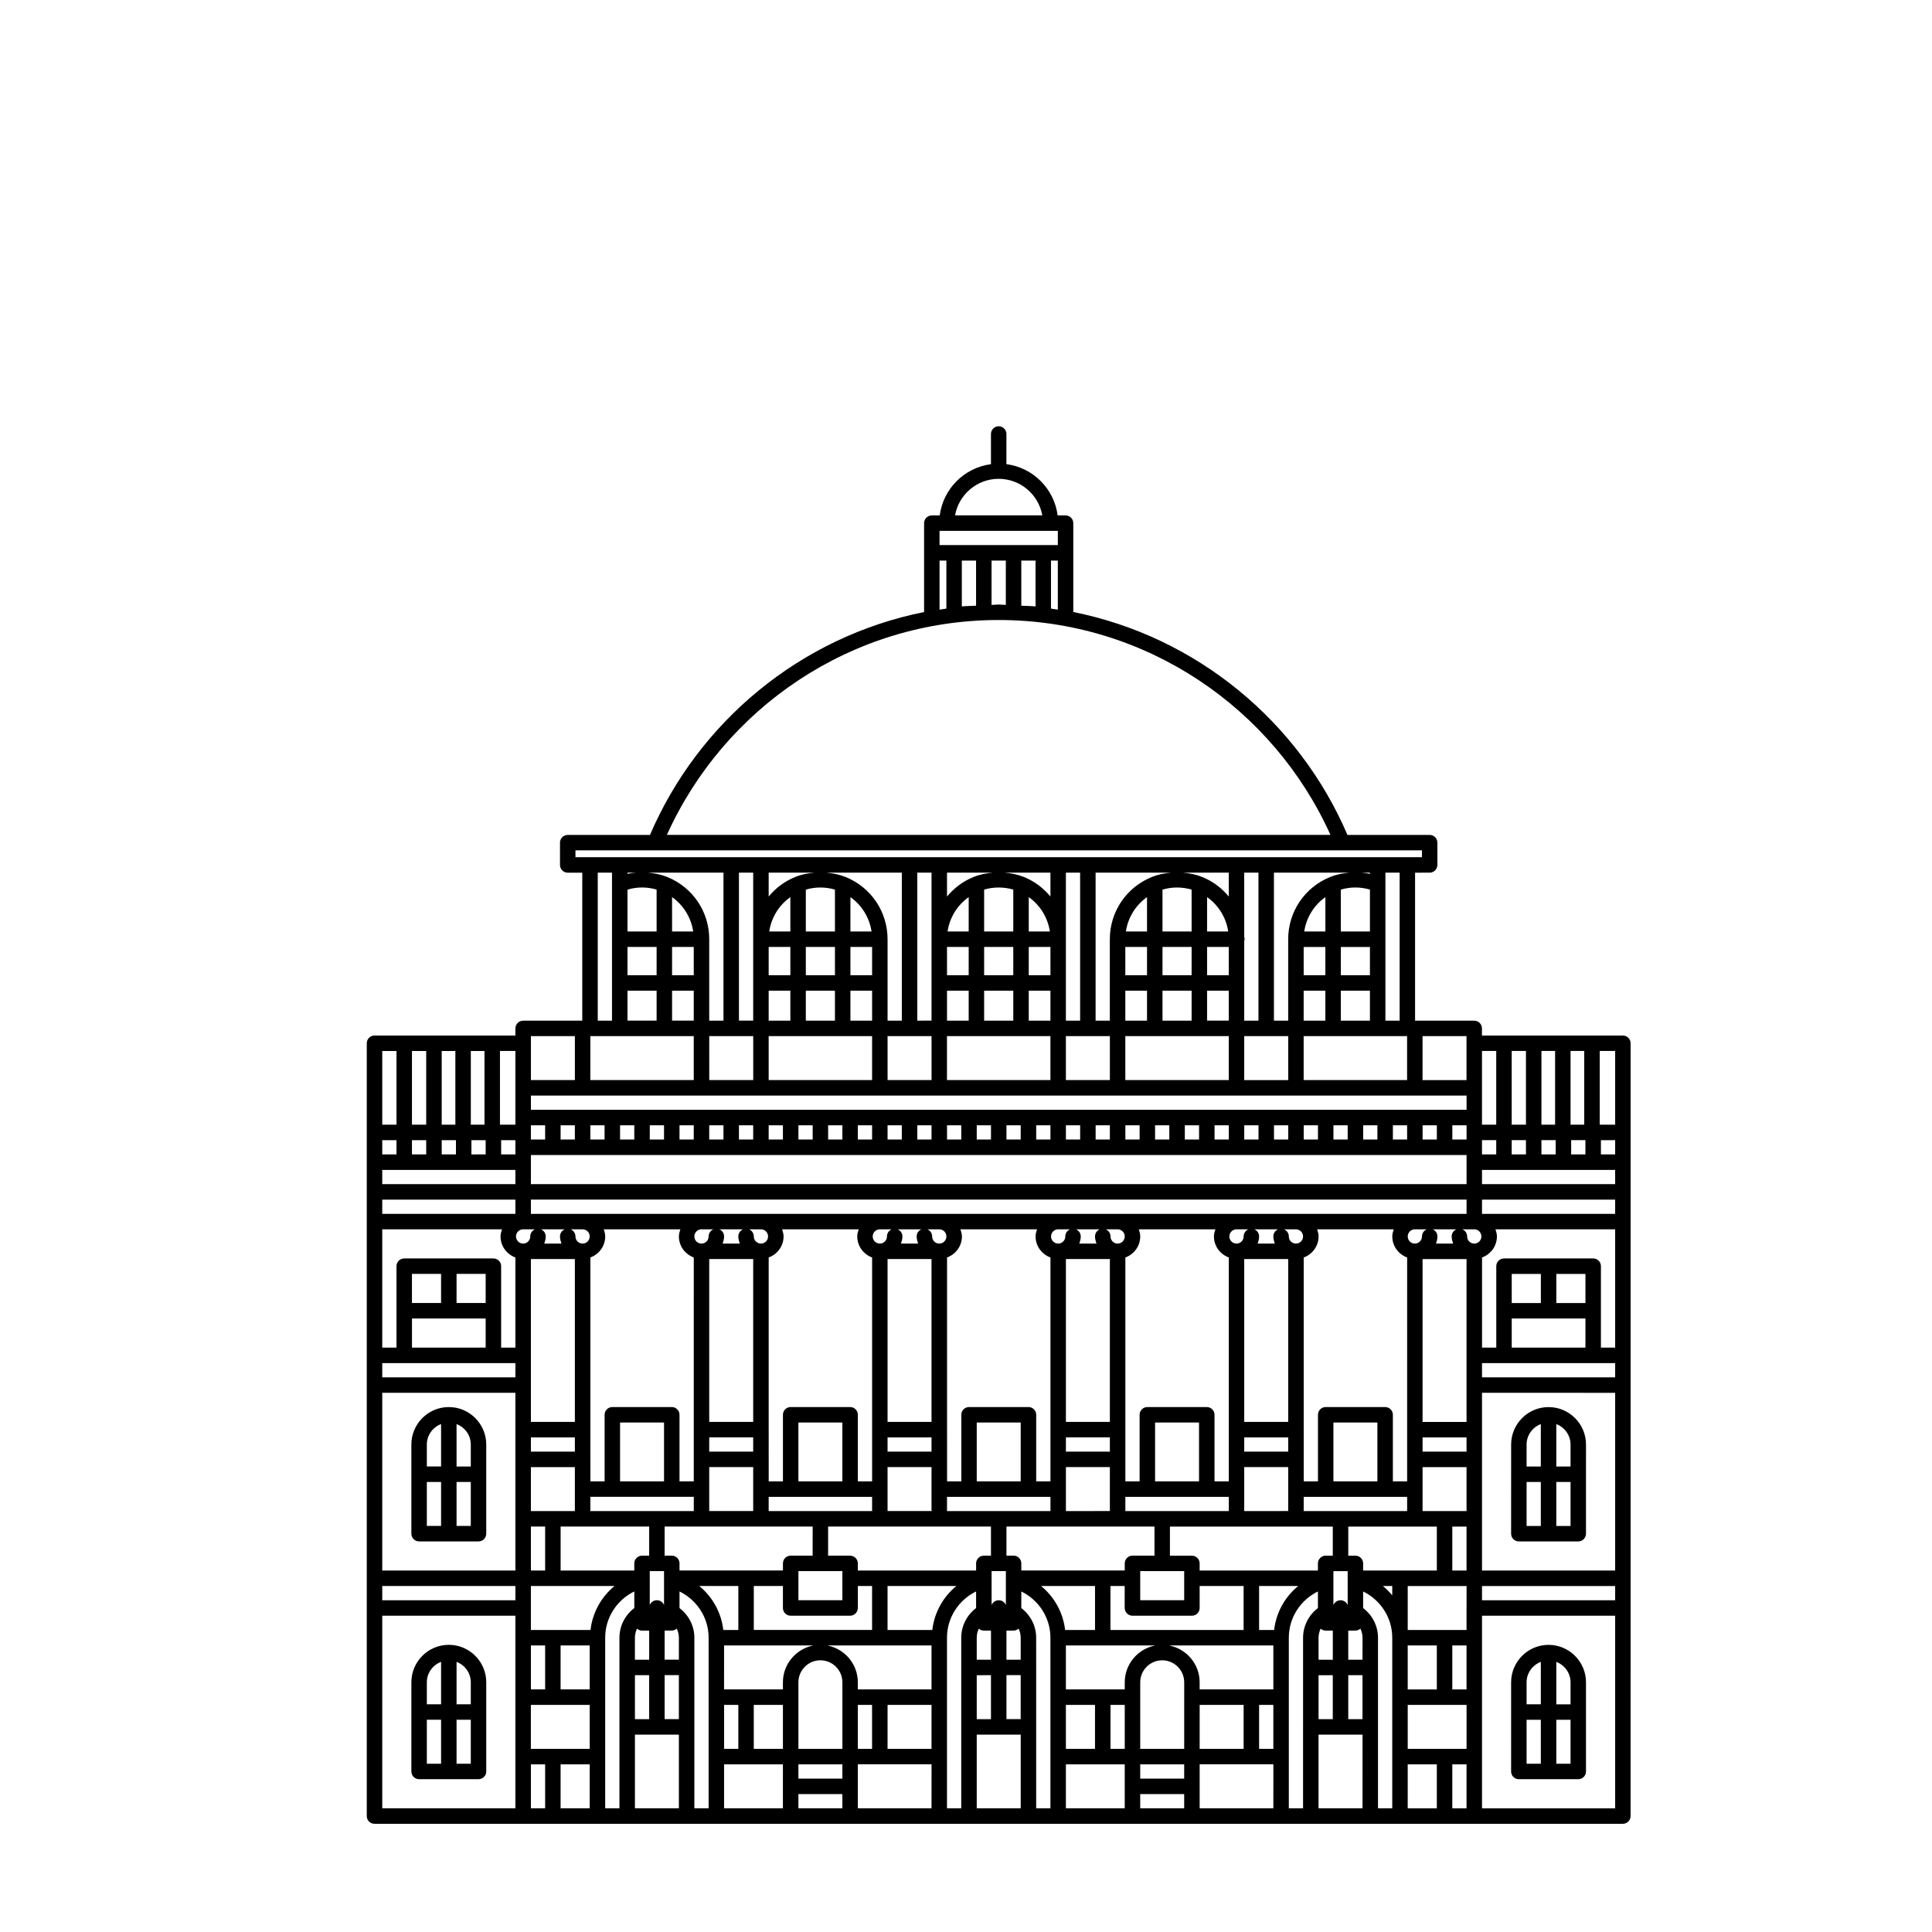 <?xml version="1.0" encoding="UTF-8"?>
<svg width="512pt" height="512pt" version="1.1" viewBox="0 0 512 512" xmlns="http://www.w3.org/2000/svg">
 <path d="m400.46 469.46c0 1.133 0.922 2.047 2.047 2.047h15.75c1.133 0 2.047-0.922 2.047-2.047v-23.629c0-5.473-4.453-9.926-9.922-9.926s-9.922 4.453-9.922 9.926v7.848s-0.004 0.016-0.004 0.027l0.004 0.027zm11.977-29.043c2.195 0.836 3.773 2.93 3.773 5.418v5.828h-3.773zm0 15.34h3.773v11.652h-3.773zm-7.875-9.926c0-2.488 1.578-4.582 3.773-5.418v11.238h-3.773zm0 9.926h3.773v11.652h-3.773zm-4.102-49.309c0 1.133 0.922 2.047 2.047 2.047h15.75c1.133 0 2.047-0.922 2.047-2.047v-15.754l0.004-7.875c0-5.473-4.453-9.926-9.922-9.926s-9.922 4.453-9.922 9.926v7.848l-0.004 0.027 0.004 0.027zm11.977-29.047c2.195 0.836 3.773 2.93 3.773 5.418v5.828h-3.773zm0 15.34h3.773v11.652h-3.773zm-7.875-9.922c0-2.488 1.578-4.582 3.773-5.418v11.238h-3.773zm0 9.922h3.773v11.652h-3.773zm25.512-118.31h-37.344l0.004-1.895c0-1.133-0.922-2.047-2.047-2.047h-15.676v-39.219l3.863-0.004c1.133 0 2.047-0.922 2.047-2.047v-5.91c0-1.133-0.922-2.047-2.047-2.047h-21.785c-12.855-30-39.91-52.512-72.656-59.074v-23.551c0-1.133-0.922-2.047-2.047-2.047h-2.098c-0.926-7.074-6.496-12.656-13.578-13.582v-7.996c0-1.133-0.922-2.047-2.047-2.047s-2.047 0.922-2.047 2.047v8.004c-7.074 0.926-12.645 6.504-13.578 13.578h-2.098c-1.133 0-2.047 0.922-2.047 2.047v23.559c-32.742 6.559-59.781 29.07-72.641 59.07h-21.801c-1.133 0-2.047 0.922-2.047 2.047v5.91c0 1.133 0.922 2.047 2.047 2.047h3.856v39.219h-15.672c-1.133 0-2.047 0.922-2.047 2.047l-0.012 1.891h-37.332c-1.133 0-2.047 0.922-2.047 2.047v204.8c0 1.133 0.922 2.047 2.047 2.047h330.83c1.133 0 2.047-0.922 2.047-2.047l0.004-55.145v-149.66c0-1.133-0.918-2.047-2.051-2.047zm-305.3 4.094h3.621v19.527h-3.621zm3.934 23.633v3.777l-3.777 0.004v-3.777zm-11.652-23.633h3.621v19.527h-3.621zm0 23.633h3.777v3.777h-3.773v-3.777zm-7.883-23.633h3.777v19.527h-3.777zm0 23.633h3.777v3.777h-3.777zm-7.871-23.633h3.773v19.527h-3.773zm0 23.633h3.773v3.777h-3.773zm35.285 131.86v45.207h-35.285v-51.043h35.285zm0-9.934h-35.285v-3.773h35.285zm0-45.211v37.336h-35.285v-47.098h35.285zm0-13.863h-35.285v-3.773h35.289zm-17.648-15.598h9.766v7.723h-19.527v-7.723zm-9.766-4.098v-7.715h7.715v7.715zm11.82 0v-7.715h7.715v7.715zm15.594 11.82h-3.777v-21.586c0-1.133-0.922-2.047-2.047-2.047h-23.641c-1.133 0-2.047 0.922-2.047 2.047v21.586h-3.773v-31.352h31.73c-0.203 0.605-0.383 1.219-0.383 1.891 0 2.574 1.652 4.731 3.941 5.574zm0-35.449h-35.285v-3.773h35.285zm0-7.875h-35.285v-3.773h35.285zm0-9.766v1.891h-3.777v-3.777h3.777zm0-15.754v9.766h-4.09v-19.535h4.09zm279.63-9.77h3.621v19.527h-3.621zm3.938 23.633v3.777h-3.777v-3.777zm-11.656-23.633h3.621v19.527h-3.621zm0 23.633h3.773v3.777h-3.773zm-7.879-23.633h3.777v19.527h-3.777zm0 23.633h3.777v3.777h-3.777zm-7.875-5.988v-17.645h3.773v19.527h-3.773zm0 7.879v-1.891h3.773v3.777h-3.773zm-15.754-29.461h11.652v11.656h-11.652zm-112.33-147.69c5.773 0 10.582 4.188 11.562 9.688h-23.121c0.973-5.492 5.781-9.688 11.559-9.688zm-15.672 13.789h29.457 0.102 1.793v3.773h-31.352zm31.348 7.875v13.004c-0.605-0.098-1.203-0.195-1.812-0.277v-12.727zm-5.906 0v12.148c-1.246-0.117-2.519-0.117-3.773-0.188v-11.957h3.773zm-7.875 0v11.75c-0.637-0.012-1.254-0.098-1.891-0.098s-1.254 0.082-1.891 0.098v-11.75zm-7.887 0v11.961c-1.254 0.07-2.535 0.07-3.773 0.188v-12.148zm-9.68 0h1.812v12.727c-0.605 0.082-1.207 0.184-1.812 0.277zm15.672 15.754c39.102 0 72.816 23.414 87.926 56.945h-175.85c15.109-33.531 48.82-56.945 87.922-56.945zm-112.16 62.852v-1.812h224.33v1.812zm177.23 21.152v-17.051h3.773v39.219h-3.773v-21.082c0.039-0.164 0.102-0.316 0.102-0.496 0.004-0.211-0.039-0.402-0.102-0.59zm5.828 26.27h5.832v11.652h-11.66v-11.652zm2.047-4.102v-39.219h19.992c-1.73 0.152-3.445 0.48-5.09 1.148-6.754 2.734-11.125 9.211-11.125 16.496v21.578l-3.777 0.004zm25.441-34.723v11.094h-7.715v-11.094c2.519-0.754 5.211-0.754 7.715 0zm-2.262-4.496h2.262v0.312c-0.746-0.168-1.5-0.246-2.262-0.312zm-5.453 27.184v-7.492h7.715v7.492zm7.715 4.094v7.941h-7.715v-7.941zm-17.555-4.094v-7.492h5.742v7.492zm5.742 4.094v7.941h-5.746v-7.941zm-5.594-15.688c0.547-3.691 2.574-6.965 5.598-9.109v9.109zm-0.148 27.73h27.402v11.652h-27.406l-0.004-11.652zm21.656-4.102v-39.219h3.773v39.219zm-78.848 4.102h5.828v11.652h-11.656v-11.652zm-5.828-4.102v-39.219h3.773v39.219zm7.875 0v-39.219h19.992c-1.73 0.152-3.445 0.48-5.09 1.148-6.758 2.738-11.133 9.211-11.133 16.496v21.578l-3.769 0.004zm17.727-12.035v-7.492h7.715v7.492zm7.715 4.094v7.941h-7.715v-7.941zm-7.715-15.688v-11.094c2.516-0.746 5.211-0.746 7.715 0v11.094zm-9.852 11.594v-7.492h5.75v7.492zm5.75 4.094v7.941h-5.75v-7.941zm-5.602-15.688c0.547-3.691 2.582-6.965 5.602-9.109v9.109zm-0.148 27.73h27.414v11.652h-27.414zm21.668-4.102v-7.941h5.746v7.941zm0-12.035v-7.492h5.746v7.492zm0-11.594v-9.109c3.019 2.144 5.043 5.422 5.598 9.109zm-1.281-14.441c-1.637-0.66-3.356-0.988-5.086-1.148h12.113v6.328c-1.844-2.227-4.211-4.043-7.027-5.18zm-57.805 26.035v-7.492h7.723v7.492zm7.723 4.094v7.941h-7.723v-7.941zm-7.723-15.688v-11.094c2.504-0.746 5.195-0.746 7.723 0v11.094zm-2.812-14.441c-2.816 1.141-5.18 2.953-7.023 5.18l-0.004-6.328h12.105c-1.73 0.156-3.441 0.48-5.078 1.148zm-1.281 5.336v9.109h-5.598c0.551-3.695 2.578-6.973 5.598-9.109zm0 13.207v7.492h-5.746v-7.492zm0 11.586v7.941h-5.746v-7.941zm2.047 12.043h19.613v11.652h-27.414v-11.652zm13.871-4.102v-7.941h5.746v7.941zm0-12.035v-7.492h5.746v7.492zm0-11.594v-9.109c3.019 2.144 5.043 5.422 5.598 9.109zm-1.281-14.441c-1.648-0.66-3.367-0.988-5.098-1.148h12.125v6.328c-1.844-2.227-4.211-4.043-7.027-5.18zm-57.797 26.035v-7.492h7.715v7.492zm7.715 4.094v7.941h-7.715v-7.941zm-7.715-15.688v-11.094c2.508-0.746 5.207-0.746 7.715 0v11.094zm-2.824-14.441c-2.816 1.141-5.18 2.953-7.023 5.18v-6.328h12.109c-1.73 0.156-3.445 0.48-5.086 1.148zm-1.277 5.336v9.109h-5.598c0.555-3.695 2.574-6.973 5.598-9.109zm0 13.207v7.492h-5.746v-7.492zm0 11.586v7.941h-5.746v-7.941zm2.051 12.043h19.609v11.652h-27.406v-11.652zm13.867-4.102v-7.941h5.746v7.941zm0-12.035v-7.492h5.746v7.492zm0-11.594v-9.109c3.019 2.144 5.043 5.422 5.598 9.109zm-1.281-14.441c-1.645-0.66-3.359-0.988-5.09-1.148h19.992v39.219h-3.777v-21.578c-0.004-7.289-4.371-13.758-11.125-16.492zm11.121 42.172h11.66v11.652h-11.652l-0.004-11.652zm7.883-4.102v-39.219h3.773v39.215zm-78.852 4.102h19.609v11.652h-27.406v-11.652zm-5.832-4.102v-39.219h3.777v39.223l-3.777 0.004zm15.598-34.723v11.094h-7.715v-11.094c2.516-0.754 5.211-0.754 7.715 0zm-7.711-4.184v-0.312h2.269c-0.766 0.066-1.523 0.145-2.269 0.312zm7.711 19.379v7.492h-7.715v-7.492zm0 11.586v7.941h-7.715v-7.941zm4.098 7.941v-7.941h5.746v7.941zm0-12.035v-7.492h5.746v7.492zm0-11.594v-9.109c3.019 2.144 5.043 5.422 5.598 9.109zm-1.277-14.441c-1.637-0.66-3.356-0.988-5.086-1.148h19.984v39.219h-3.773v-21.578c0-7.289-4.371-13.758-11.125-16.492zm11.125 42.172h11.66v11.652h-11.652l-0.004-11.652zm7.875-4.102v-39.219h3.777v39.215zm-55.133 5.992v-1.891h11.652v11.652h-11.652zm0 13.863h247.96v3.773h-247.96l0.004-3.773zm247.96 7.875v3.781h-3.773v-3.777zm-7.875 0v3.777h-3.777v-3.777zm-7.879 0v3.777h-3.773v-3.777zm-7.875 0v3.777h-3.773v-3.777zm-7.875 0v3.777h-3.777v-3.777zm-7.879 0v3.777h-3.773v-3.777zm-7.875 0v3.777h-3.777v-3.777zm-7.879 0v3.777l-3.781 0.004v-3.777zm-7.875 0v3.777h-3.773v-3.777zm-7.875 0v3.777h-3.777v-3.777zm-7.887 0v3.777h-3.773v-3.777zm-7.871 0v3.777h-3.777v-3.777zm-7.883 0v3.777h-3.773v-3.777zm-7.875 0v3.777l-3.773 0.004v-3.777zm-7.871 0v3.777h-3.777v-3.777zm-7.883 0v3.777h-3.773v-3.777zm-7.875 0v3.777h-3.773v-3.777zm-7.871 0v3.777h-3.777v-3.777zm-7.883 0v3.777h-3.773v-3.777zm-7.875 0v3.777h-3.777v-3.777zm-7.879 0v3.777l-3.777 0.004v-3.777zm-7.875 0v3.777h-3.773v-3.777zm-7.871 0v3.777h-3.777v-3.777zm-7.887 0v3.777h-3.773v-3.777zm-7.875 0v3.777h-3.777v-3.777zm-7.879 0v3.777h-3.773v-3.777zm-7.875 0v3.777l-3.773 0.004v-3.777zm-7.875 0v3.777h-3.777v-3.777zm-7.879 0v3.777h-3.773v-3.777zm-7.875 0v3.777h-3.773v-3.777zm-7.875 0v3.777h-3.777v-3.777zm-11.652 1.891v-1.891h3.773v3.777h-3.773zm0 7.879v-1.891h247.96v7.719h-247.96v-5.828zm0 9.93h247.96v3.773h-247.96v-3.773zm244.4 11.652h-4.543c0.207-0.605 0.387-1.219 0.387-1.891 0-0.855-0.527-1.586-1.266-1.891h6.301c-0.742 0.309-1.266 1.035-1.266 1.891 0.008 0.672 0.188 1.285 0.387 1.891zm-6.988-3.781c-0.742 0.305-1.266 1.035-1.266 1.891 0 1.043-0.844 1.891-1.891 1.891-1.039 0-1.883-0.844-1.883-1.891 0-1.043 0.844-1.891 1.883-1.891zm-32.609 74.672v-3.773h27.41v3.773zm11.652 15.914v8.977c-0.312-0.738-1.039-1.258-1.891-1.258s-1.582 0.523-1.891 1.258v-8.977zm-3.777-23.789v-15.594h11.652v15.594zm15.754 0v-17.648c0-1.133-0.922-2.047-2.047-2.047h-15.754c-1.133 0-2.047 0.922-2.047 2.047v17.645h-3.773v-5.832l-0.004-7.871v-45.625c2.285-0.844 3.938-3 3.938-5.574 0-0.672-0.18-1.285-0.383-1.891h20.301c-0.203 0.605-0.383 1.219-0.383 1.891 0 2.57 1.652 4.731 3.938 5.574l-0.004 45.625v13.707zm-39.391-3.785h11.652v11.652l-11.652 0.004zm-0.156-61.121c0 1.043-0.844 1.891-1.891 1.891-1.043 0-1.891-0.848-1.891-1.891 0-1.043 0.844-1.891 1.891-1.891h3.152c-0.734 0.305-1.262 1.035-1.262 1.891zm0.156 57.027v-3.777h11.652v3.773h-11.652zm0-7.875v-43.16h11.652v43.16zm8.102-47.262h-4.543c0.203-0.605 0.383-1.219 0.383-1.891 0-0.855-0.527-1.586-1.266-1.891h6.301c-0.742 0.309-1.266 1.035-1.266 1.891 0.008 0.672 0.184 1.285 0.391 1.891zm2.453-3.781h3.152c1.039 0 1.883 0.844 1.883 1.891 0 1.043-0.844 1.891-1.883 1.891-1.043 0-1.891-0.844-1.891-1.891 0.004-0.855-0.523-1.586-1.262-1.891zm-40.172 102.4h15.754c1.133 0 2.047-0.922 2.047-2.047v-5.828h11.652v11.652h-35.289v-11.652h3.773v5.828c0.016 1.125 0.934 2.047 2.062 2.047zm13.707-4.102h-11.652v-7.715h11.652zm-7.875-11.816h-5.832c-1.133 0-2.047 0.922-2.047 2.047v1.891h-27.41v-1.891c0-1.133-0.922-2.047-2.047-2.047h-1.891v-7.715h39.227zm-54.98-11.812v-3.773h27.414v3.773zm15.598 15.914v8.977c-0.312-0.738-1.039-1.258-1.891-1.258-0.852 0-1.582 0.523-1.891 1.258v-8.977zm-12.043-90.586h20.297c-0.203 0.605-0.379 1.219-0.379 1.891 0 2.574 1.652 4.731 3.941 5.574v59.332h-3.777v-17.648c0-1.133-0.922-2.047-2.047-2.047h-15.75c-1.133 0-2.047 0.922-2.047 2.047v17.645h-3.777v-5.832l-0.004-7.871v-45.625c2.285-0.844 3.941-3 3.941-5.574-0.016-0.672-0.195-1.285-0.398-1.891zm15.973 51.203v15.594h-11.648v-15.594zm20.078-47.422h-4.547c0.203-0.605 0.383-1.219 0.383-1.891 0-0.855-0.527-1.586-1.266-1.891h6.309c-0.742 0.309-1.266 1.035-1.266 1.891 0.008 0.672 0.188 1.285 0.387 1.891zm3.551 4.102v43.16h-11.648v-43.16zm-1.098-7.883h3.148c1.043 0 1.891 0.844 1.891 1.891 0 1.043-0.844 1.891-1.891 1.891-1.039 0-1.883-0.844-1.883-1.891 0.004-0.855-0.523-1.586-1.266-1.891zm-10.551 58.918v-3.777h11.648v3.773h-11.648zm11.648 4.094v11.652l-11.648 0.004v-11.652zm-11.812-61.121c0 1.043-0.844 1.891-1.883 1.891-1.043 0-1.891-0.844-1.891-1.891 0-1.043 0.844-1.891 1.891-1.891h3.148c-0.742 0.305-1.266 1.035-1.266 1.891zm15.914 72.781v-3.773h27.414v3.773zm7.879-7.875v-15.594h11.652v15.594zm15.754 0v-17.648c0-1.133-0.922-2.047-2.047-2.047h-15.754c-1.133 0-2.047 0.922-2.047 2.047v17.645h-3.777v-59.328c2.285-0.844 3.941-3 3.941-5.574 0-0.672-0.18-1.285-0.383-1.891h20.297c-0.203 0.605-0.383 1.219-0.383 1.891 0 2.574 1.652 4.731 3.941 5.574l-0.004 45.625v13.707zm-86.648-3.785h11.652v11.652h-11.652zm-0.16-61.121c0 1.043-0.844 1.891-1.891 1.891-1.039 0-1.883-0.844-1.883-1.891 0-1.043 0.844-1.891 1.883-1.891h3.152c-0.734 0.305-1.262 1.035-1.262 1.891zm0.16 57.027v-3.777h11.652v3.773h-11.652zm0-7.875v-43.16h11.652v43.16zm8.098-47.262h-4.543c0.203-0.605 0.383-1.219 0.383-1.891 0-0.855-0.527-1.586-1.266-1.891h6.301c-0.742 0.309-1.266 1.035-1.266 1.891 0.008 0.672 0.188 1.285 0.391 1.891zm2.453-3.781h3.152c1.043 0 1.891 0.844 1.891 1.891 0 1.043-0.844 1.891-1.891 1.891-1.043 0-1.887-0.848-1.887-1.891 0-0.855-0.523-1.586-1.266-1.891zm-36.227 102.4h15.754c1.133 0 2.047-0.922 2.047-2.047v-5.828h3.773v11.652h-31.344v-11.652h7.715v5.828c0 1.125 0.922 2.047 2.055 2.047zm13.703-4.102h-11.652v-7.715h11.652zm-7.871-11.816h-5.832c-1.133 0-2.047 0.922-2.047 2.047v1.891h-27.41v-1.891c0-1.133-0.922-2.047-2.047-2.047h-1.895v-7.715h39.227l-0.004 7.715zm-58.918-11.812v-3.773h27.41v3.773zm19.527 15.914v8.977c-0.309-0.738-1.039-1.262-1.891-1.262s-1.582 0.523-1.891 1.258v-8.977zm-15.973-90.586h20.297c-0.203 0.605-0.383 1.219-0.383 1.891 0 2.574 1.652 4.731 3.941 5.574l-0.004 45.625v13.707h-3.777v-17.648c0-1.133-0.922-2.047-2.047-2.047h-15.754c-1.133 0-2.047 0.922-2.047 2.047v17.645h-3.773v-5.832l-0.004-7.871v-45.625c2.285-0.844 3.938-3 3.938-5.574-0.008-0.672-0.188-1.285-0.387-1.891zm15.973 51.203v15.594h-11.652v-15.594zm20.074-47.422h-4.543c0.203-0.605 0.383-1.219 0.383-1.891 0-0.855-0.527-1.586-1.266-1.891h6.301c-0.742 0.309-1.266 1.035-1.266 1.891 0.008 0.672 0.188 1.285 0.391 1.891zm3.555 4.102v43.16h-11.652v-43.16zm-1.102-7.883h3.152c1.043 0 1.891 0.844 1.891 1.891 0 1.043-0.844 1.891-1.891 1.891-1.043 0-1.887-0.848-1.887-1.891 0-0.855-0.527-1.586-1.266-1.891zm-10.551 58.918v-3.777h11.652v3.773h-11.652zm11.652 4.094v11.652h-11.652v-11.652zm-11.812-61.121c0 1.043-0.844 1.891-1.891 1.891-1.043 0-1.891-0.848-1.891-1.891 0-1.043 0.844-1.891 1.891-1.891h3.152c-0.738 0.305-1.262 1.035-1.262 1.891zm15.914 72.781v-3.773h27.41v3.773zm7.875-7.875v-15.594h11.656v15.594zm15.754 0v-17.648c0-1.133-0.922-2.047-2.047-2.047h-15.754c-1.133 0-2.047 0.922-2.047 2.047v17.645h-3.773v-5.832l-0.004-7.871v-45.625c2.285-0.844 3.941-3 3.941-5.574 0-0.672-0.18-1.285-0.383-1.891h20.297c-0.203 0.605-0.383 1.219-0.383 1.891 0 2.57 1.652 4.731 3.938 5.574v59.332zm-86.641 7.875v-11.652h11.652v11.652zm3.773 4.102v11.652h-3.773v-11.652zm-3.773-19.855v-3.777h11.652v3.773h-11.652zm0-7.875v-43.16h11.652v43.16zm8.094-47.262h-4.547c0.203-0.605 0.383-1.219 0.383-1.891 0-0.855-0.527-1.586-1.266-1.891h6.309c-0.742 0.309-1.266 1.035-1.266 1.891 0.004 0.672 0.184 1.285 0.387 1.891zm2.453-3.781h3.152c1.039 0 1.883 0.844 1.883 1.891 0 1.043-0.844 1.891-1.883 1.891-1.043 0-1.891-0.844-1.891-1.891 0.004-0.855-0.52-1.586-1.262-1.891zm-12.602 3.781c-1.043 0-1.891-0.844-1.891-1.891 0-1.043 0.844-1.891 1.891-1.891h3.148c-0.742 0.309-1.266 1.035-1.266 1.891 0.004 1.043-0.844 1.891-1.883 1.891zm2.055 106.5h3.773v11.648h-3.773zm3.773 43.16h-3.773v-11.652h3.773zm11.812 0h-7.715v-11.652h7.715zm0-15.758h-15.594v-11.652h15.594zm0-15.754h-7.715v-11.648h7.715zm0.211-15.75h-15.801v-11.66h22.176c-3.484 2.859-5.828 6.965-6.375 11.66zm11.605-5.812c-2.375 1.816-3.938 4.648-3.938 7.863v45.211h-3.777v-45.211c0-5.402 3.164-10.035 7.715-12.266zm0-9.941h-19.527v-11.652h23.469v7.715h-1.895c-1.133 0-2.047 0.922-2.047 2.047zm0.164 23.629v-5.82c0-0.867 0.215-1.668 0.555-2.41 0.359 0.312 0.812 0.523 1.332 0.523l1.891-0.004v7.719l-3.777-0.004zm3.777 4.102v11.66h-3.773v-11.652l3.773-0.004zm7.875 35.285h-11.648v-19.527h11.648zm0-23.633h-3.777v-11.66h3.773v11.66zm0-15.754h-3.777v-7.715h1.891c0.512 0 0.969-0.211 1.332-0.523 0.34 0.742 0.555 1.547 0.555 2.41l-0.004 5.828zm7.879 39.387h-3.777v-45.207c0-3.215-1.562-6.047-3.938-7.863v-4.402c4.551 2.231 7.715 6.867 7.715 12.266zm-2.481-58.914h10.359v11.652h-3.984c-0.551-4.695-2.894-8.801-6.375-11.652zm6.582 31.504h3.773v11.652h-3.773zm15.586 21.586v5.824h-15.59v-11.652h15.594zm0.004-9.934h-7.723v-11.652h7.723zm0-17.637v1.883h-15.598l0.004-11.648h23.473v0.051c-4.488 0.953-7.879 4.941-7.879 9.715zm15.754 33.395h-11.652v-3.773h11.652zm0-7.871h-11.652v-3.777l11.652-0.004zm0-7.887h-11.648v-17.637c0-3.215 2.609-5.832 5.828-5.832 3.215 0 5.828 2.617 5.828 5.832v17.637zm23.629 15.758h-19.531v-11.66h19.535zm-19.531-15.758v-11.652h3.773v11.652zm19.531 0h-11.652v-11.652h11.652zm0-15.754h-19.531v-1.883c0-4.773-3.383-8.762-7.875-9.711v-0.051h27.406zm0.207-15.75h-11.863v-11.652h18.238c-3.477 2.852-5.828 6.957-6.375 11.652zm11.605-5.812c-2.375 1.816-3.938 4.648-3.938 7.863v45.211h-3.777v-45.211c0-5.402 3.164-10.035 7.715-12.266zm0-9.941h-31.344v-1.891c0-1.133-0.922-2.047-2.047-2.047h-5.828v-7.715h43.16v7.715h-1.891c-1.133 0-2.047 0.922-2.047 2.047l0.004 1.891zm0.168 23.629v-5.82c0-0.867 0.215-1.668 0.555-2.41 0.359 0.312 0.812 0.523 1.332 0.523h1.891v7.719l-3.777-0.008zm3.773 4.102v11.66h-3.773v-11.652l3.773-0.004zm7.875 35.285h-11.648v-19.527h11.656v19.527zm0-23.633h-3.773v-11.66h3.773zm0-15.754h-3.773v-7.715h1.891c0.512 0 0.969-0.211 1.332-0.523 0.34 0.742 0.555 1.547 0.555 2.41zm7.883 39.387h-3.777v-37.336l-0.004-7.871c0-3.215-1.562-6.047-3.938-7.863v-4.402c4.551 2.231 7.715 6.867 7.715 12.266zm-2.481-58.914h14.297v11.652h-7.922c-0.555-4.695-2.898-8.801-6.375-11.652zm6.578 31.504h7.715v11.652h-7.715zm15.594 21.586v5.824h-15.594v-11.652h15.594zm0.004-9.934h-3.777v-11.652h3.777zm0-17.637v1.883h-15.598v-11.648h23.473v0.051c-4.492 0.953-7.875 4.941-7.875 9.715zm15.75 33.395h-11.652v-3.773h11.652zm0-7.871h-11.652v-3.777h11.652zm0-7.887h-11.648v-17.637c0-3.215 2.609-5.832 5.828-5.832 3.215 0 5.828 2.617 5.828 5.832l-0.004 17.637zm23.629 15.758h-19.527v-11.66h19.535l-0.004 11.66zm-19.527-15.758v-11.652h11.652v11.652zm19.527 0h-3.773v-11.652h3.773zm0-15.754h-19.531v-1.883c0-4.773-3.383-8.762-7.875-9.711v-0.051h27.41v11.645zm0.207-15.75h-3.981v-11.652h10.359c-3.484 2.852-5.828 6.957-6.379 11.652zm11.609-5.812c-2.375 1.816-3.938 4.648-3.938 7.863v7.848l-0.004 0.027 0.004 0.027v15.703l-0.004 0.027v21.578h-3.773v-45.211c0-5.402 3.164-10.035 7.715-12.266zm0-9.941h-31.348v-1.891c0-1.133-0.922-2.047-2.047-2.047h-5.828v-7.715h43.16v7.715h-1.891c-1.133 0-2.047 0.922-2.047 2.047zm0.164 23.629v-5.82c0-0.867 0.215-1.668 0.555-2.41 0.359 0.312 0.812 0.523 1.332 0.523h1.891v7.719l-3.777-0.008zm3.773 4.102v11.66h-3.773v-11.652l3.773-0.004zm7.875 35.285h-11.652v-19.527h11.66l-0.004 19.527zm0-23.633h-3.773v-11.66h3.773zm0-15.754h-3.773v-7.715h1.891c0.512 0 0.969-0.211 1.332-0.523 0.34 0.742 0.555 1.547 0.555 2.41zm7.883 9.93v29.457h-3.777v-45.207c0-3.215-1.562-6.047-3.938-7.863v-4.402c4.551 2.231 7.715 6.867 7.715 12.266zm0-26.98c-0.746-0.91-1.57-1.734-2.484-2.484h2.484zm-7.715-6.578v-1.891c0-1.133-0.922-2.047-2.047-2.047h-1.891v-7.715h23.469v11.652zm11.812 19.855h7.715v11.648h-7.715zm7.715 43.16h-7.715v-11.652h7.715zm7.875 0h-3.773v-11.652h3.773zm0-15.758h-15.586v-11.652h15.594l-0.004 11.652zm0-15.754h-3.773v-11.648h3.773zm0-21.582v5.832h-15.586v-11.652h15.594l-0.004 5.82zm0-9.922h-3.773v-11.652h3.773zm0-19.527v3.773h-11.652v-11.652h11.652zm0-11.98h-11.652v-3.777h11.652zm0-25.52v17.645h-11.652v-43.16h11.652zm2.051-29.617c-1.043 0-1.891-0.844-1.891-1.891 0-0.855-0.527-1.586-1.266-1.891h3.152c1.043 0 1.891 0.844 1.891 1.891 0.004 1.043-0.84 1.891-1.887 1.891zm37.336 149.66h-35.285v-51.039h35.285zm0-55.141h-35.285v-3.773h35.285zm0-7.875h-35.285v-47.102l35.285 0.004zm0-51.199h-35.285v-3.773h35.285zm-17.645-15.598h9.766v7.723h-19.531v-7.723zm-9.766-4.098v-7.715h7.723v7.715zm11.82 0v-7.715h7.715v7.715zm15.59 11.82h-3.773v-21.586c0-1.133-0.922-2.047-2.047-2.047h-23.637c-1.133 0-2.047 0.922-2.047 2.047v21.586h-3.773v-23.887c2.285-0.844 3.941-3 3.941-5.574 0-0.672-0.18-1.285-0.383-1.891h31.719zm0-35.449h-35.285v-3.773h35.285zm0-7.875h-35.285v-3.773h35.285zm0-7.875h-3.773v-3.777l3.773-0.004zm0-7.879h-4.09v-19.535h4.09zm-316.97 173.45h15.75c1.133 0 2.047-0.922 2.047-2.047v-15.734l0.004-0.027c0-0.012-0.004-0.016-0.004-0.016v-7.859c0-5.473-4.453-9.926-9.922-9.926s-9.922 4.453-9.922 9.926v23.629c0 1.133 0.922 2.055 2.047 2.055zm9.93-31.094c2.195 0.836 3.773 2.93 3.773 5.418v5.828h-3.773zm0 15.34h3.773v11.652h-3.773zm-7.875-9.926c0-2.488 1.578-4.582 3.773-5.418v11.238h-3.773zm0 9.926h3.773v11.652h-3.773zm-2.055-47.262h15.75c1.133 0 2.047-0.922 2.047-2.047v-15.73l0.004-0.027-0.004-0.027v-7.844c0-5.473-4.453-9.926-9.922-9.926s-9.922 4.453-9.922 9.926v23.629c0 1.125 0.922 2.047 2.047 2.047zm9.93-31.094c2.195 0.836 3.773 2.93 3.773 5.418v5.828h-3.773zm0 15.34h3.773v11.652h-3.773zm-7.875-9.922c0-2.488 1.578-4.582 3.773-5.418v11.238h-3.773zm0 9.922h3.773v11.652h-3.773z"/>
</svg>
